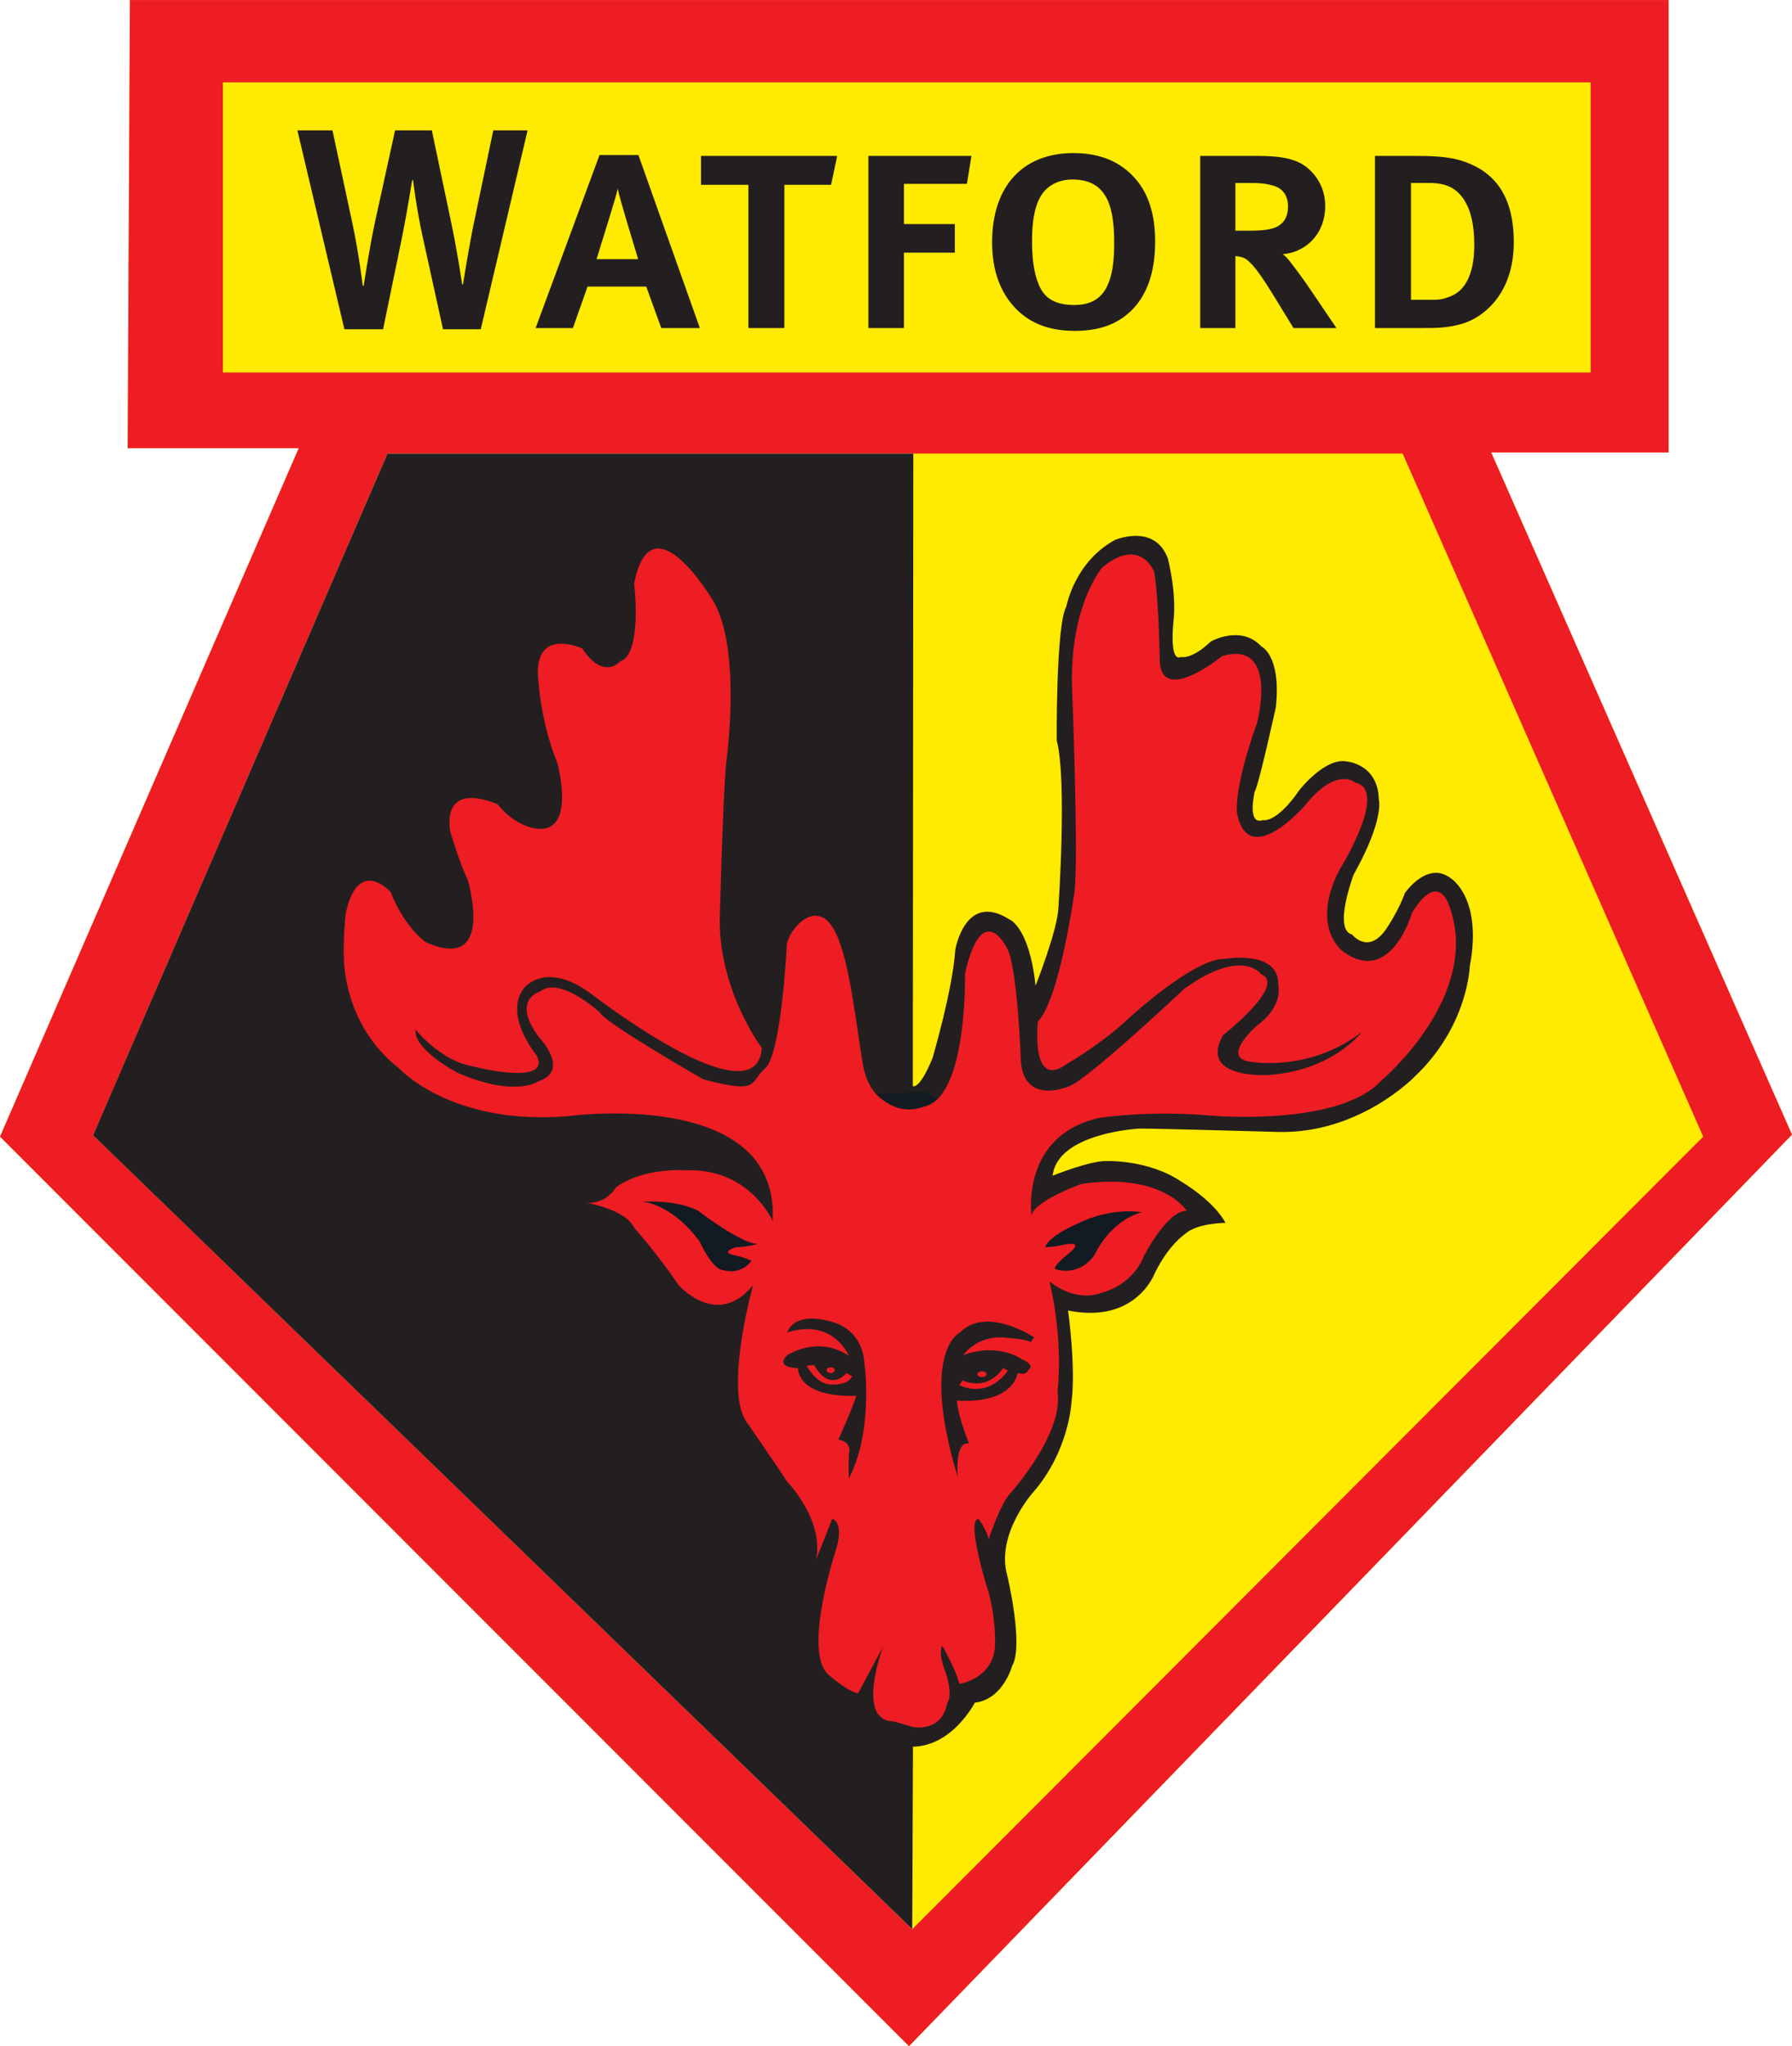 <?xml version="1.0" encoding="UTF-8" standalone="no"?>
<!-- Created with Inkscape (http://www.inkscape.org/) -->

<svg
   xmlns:ns="&amp;#38;ns_sfw;"
   xmlns:dc="http://purl.org/dc/elements/1.1/"
   xmlns:cc="http://creativecommons.org/ns#"
   xmlns:rdf="http://www.w3.org/1999/02/22-rdf-syntax-ns#"
   xmlns:svg="http://www.w3.org/2000/svg"
   xmlns="http://www.w3.org/2000/svg"
   xmlns:sodipodi="http://sodipodi.sourceforge.net/DTD/sodipodi-0.dtd"
   xmlns:inkscape="http://www.inkscape.org/namespaces/inkscape"
   version="1.1"
   width="262.858"
   height="300"
   viewBox="0 0 262.858 300"
   id="Layer_1"
   xml:space="preserve"
   inkscape:version="0.48.4 r9939"
   sodipodi:docname="Watford FC.svg"><sodipodi:namedview
   pagecolor="#ffffff"
   bordercolor="#666666"
   borderopacity="1"
   objecttolerance="10"
   gridtolerance="10"
   guidetolerance="10"
   inkscape:pageopacity="0"
   inkscape:pageshadow="2"
   inkscape:window-width="1366"
   inkscape:window-height="716"
   id="namedview25"
   showgrid="false"
   inkscape:zoom="4"
   inkscape:cx="131.429"
   inkscape:cy="270"
   inkscape:window-x="-8"
   inkscape:window-y="-8"
   inkscape:window-maximized="1"
   inkscape:current-layer="Layer_1" /><defs
   id="defs47" />
<g
   id="g5">
	<g
   id="g7">
		<path
   d="m 218.736,66.339 h 26.025 V 0 H 19.053 L 18.734,65.709 H 43.818 L 0.008,166.648 133.33,300 262.851,166.355 218.736,66.339 z M 133.812,282.848 13.658,166.451 56.831,66.506 h 76.662 l 0.363,-0.371 -0.044,216.713 z"
   id="path9"
   style="fill:#ffea01;fill-opacity:1;fill-rule:evenodd" />
		<path
   d="m 132.256,160.471 c 0,0 6.202,2.497 9.292,-20.353 0,0 2.135,-10.364 7.256,-1.441 0,0 2.037,5.721 2.156,9.174 0,0 4.157,-4.765 5.231,-14.054 1.075,-9.274 0,-27.971 0,-30.346 0,-2.382 0.223,-25.003 9.278,-23.213 0,0 5.113,-0.833 5.477,7.262 0,0 -2.728,16.196 6.313,8.689 0,0 8.337,-5.235 8.692,3.931 0,0 0.593,6.907 -2.379,12.735 0,0 -2.979,13.694 4.395,7.14 0,0 7.507,-10.471 11.908,-5.828 0,0 3.225,0.956 0.468,7.618 -2.72,6.662 -7.255,15.125 -1.66,17.144 0,0 5.247,1.304 7.744,-5.595 0,0 2.378,-6.425 5.595,-2.983 0,0 6.906,6.673 -0.363,19.282 0,0 -7.967,15.951 -24.284,15.002 0,0 -35.585,-4.165 -34.525,9.534 0,0 10.012,-4.298 14.532,-1.793 0,0 7.974,3.331 8.922,5.351 0,0 -3.802,0.956 -6.188,5.25 0,0 -6.069,12.127 -14.043,7.618 0,0 0.341,12.372 -0.126,15.944 -0.481,3.576 -3.802,8.934 -6.062,12.149 -2.261,3.209 -4.41,7.97 -3.587,13.569 0.845,5.591 4.179,13.68 -4.395,15.944 0,0 -2.268,7.262 -8.93,6.555 l -0.717,-94.285 z"
   id="path11"
   style="fill:#ee1d23;fill-opacity:1" />
		<path
   d="m 218.736,66.339 h 26.019 V 0.004 H 19.053 L 18.727,65.709 H 43.819 L 0,166.651 133.337,300 262.858,166.355 218.736,66.339 z M 32.695,12.068 h 200.632 v 42.54 H 32.695 V 12.068 z M 13.658,166.451 56.831,66.498 h 76.654 72.26 L 249.831,166.651 133.811,282.852 13.658,166.451 z"
   id="path13"
   style="fill:#ee1d23;fill-opacity:1" />
		<path
   d="m 135.501,159.1 c 0,0 -9.048,8.407 -9.463,-11.49 0,0 -1.541,-19.834 -10.004,-13.065 0,0 -2.127,2.542 -2.542,8.466 -0.43,5.929 -1.268,9.738 -1.268,9.738 0,0 -6.78,-5.502 -6.351,-19.464 0.423,-13.98 1.853,-32.873 1.853,-32.873 0,0 1.956,-15.807 -11.99,-21.743 0,0 -3.823,2.231 -3.193,7.159 0.637,4.91 -0.63,9.356 -2.224,10.297 -1.586,0.956 -3.164,0.326 -5.402,-1.571 -2.223,-1.912 -6.98,-0.956 -7.625,2.527 -0.63,3.498 1.912,12.072 1.912,12.072 0,0 3.816,9.841 0.637,10.79 -3.179,0.956 -4.127,-0.948 -7.299,-2.86 -3.187,-1.904 -8.256,-0.63 -7.93,1.586 0.312,2.23 0.623,6.988 1.897,9.204 1.267,2.227 2.846,11.12 -0.312,10.164 -3.18,-0.948 -4.661,-0.259 -8.478,-8.088 0,0 -4.231,-4.928 -7.403,0.47 -3.172,5.395 -1.586,12.064 0.956,18.734 2.534,6.662 11.108,12.687 16.503,14.273 5.402,1.597 19.379,1.278 24.137,0.967 0,0 17.451,0.312 20.001,11.108 0,0 -6.67,-7.299 -16.178,-4.757 l -7.313,3.809 -2.868,2.056 4.765,3.012 c 0,0 4.766,4.772 6.032,6.981 1.274,2.23 7.944,9.849 12.064,4.765 0,0 -2.216,8.885 -1.593,12.057 0.637,3.179 2.223,6.992 4.127,9.215 1.912,2.224 8.263,10.479 7.625,17.452 -0.637,6.988 -0.325,15.565 3.491,17.796 3.809,2.215 7.937,7.61 13.013,7.284 5.077,-0.312 0.423,-96.071 0.423,-96.071"
   id="path15"
   style="fill:#ee1d23;fill-opacity:1" />
		<path
   d="m 167.493,177.727 c 0,0 -4.41,-0.826 -9.412,1.664 0,0 -4.283,1.797 -4.758,3.461 0,0 1.201,0 2.75,-0.356 0,0 3.09,-0.715 0.83,1.182 0,0 -2.379,1.797 -2.143,2.382 0,0 3.461,1.319 5.825,-2.142 0.001,0 2.15,-4.876 6.908,-6.191"
   id="path17"
   style="fill:#121b21" />
		<path
   d="m 50.451,140.818 c 0.229,4.561 2.104,11.164 8.122,15.844 0,0 7.625,8.418 24.766,6.98 0,0 31.102,-4.279 29.998,15.392 0,0 -3.335,-7.777 -12.702,-7.452 0,0 -6.351,-0.47 -10.315,2.535 0,0 -1.268,2.39 -4.283,2.23 0,0 5.706,0.949 6.98,3.642 0,0 3.653,4.135 6.507,8.415 0,0 5.714,6.518 10.945,0 0,0 -4.438,15.877 -0.786,20.324 0,0 4.299,6.191 5.714,8.415 0,0 5.558,5.699 4.291,11.571 l 2.379,-6.017 c 0,0 1.741,0.311 0.63,4.28 0,0 -5.232,15.714 -0.956,18.73 0,0 2.712,2.382 4.135,2.542 l 3.661,-6.833 c 0,0 -4.135,10.96 1.563,10.96 l 2.831,0.833 -0.119,29.638 L 13.65,166.451 56.831,66.506 h 77.137 l -0.074,95.477 c 0,0 -6.121,1.66 -7.389,-6.27 -1.268,-7.944 -2.223,-17.466 -4.913,-20.479 -2.705,-3.012 -6.351,1.753 -6.195,3.65 0,0 -0.793,15.714 -3.179,17.778 -2.371,2.064 -0.63,3.809 -9.049,1.586 0,0 -14.436,-8.248 -15.229,-9.849 0,0 -5.876,-5.388 -8.729,-3.012 0,0 -4.29,1.115 -0.163,6.677 0,0 4.758,4.917 -0.155,6.502 0,0 -3.32,2.383 -11.746,-1.267 0,0 -6.506,-3.346 -6.194,-6.358 0,0 3.652,4.606 8.403,5.402 0,0 11.597,3.02 9.374,-1.586 0,0 -4.913,-5.873 -1.904,-9.841 0,0 3.023,-4.12 9.692,0.645 0,0 24.433,19.038 25.226,8.081 0,0 -6.032,-7.937 -6.18,-18.408 0,0 0.467,-18.411 0.948,-23.335 0,0 2.371,-16.663 -1.905,-23.806 0,0 -9.055,-15.396 -11.59,-2.549 0,0 1.268,10.323 -2.06,11.431 0,0 -2.379,2.86 -5.558,-1.897 0,0 -6.507,-3.02 -6.507,3.483 0,0 0.155,6.677 2.868,13.339 0,0 3.001,10.79 -3.506,9.522 0,0 -2.86,-0.478 -5.239,-3.483 0,0 -8.092,-3.809 -6.98,3.961 0,0 1.593,5.247 2.534,6.98 0,0 4.299,13.973 -6.188,9.215 0,0 -3.009,-2.064 -5.084,-7.307 0,0 -4.765,-5.35 -6.588,3.139 10e-4,0 -0.421,3.908 -0.258,6.891"
   id="path19"
   style="fill:#231f20;fill-opacity:1" />
		<path
   d="m 111.188,182.38 c 0,0 -1.778,0.471 -3.224,0.471 0,0 -2.497,0.722 -0.229,1.186 0,0 1.786,0.363 2.489,0.833 0,0 -1.407,2.149 -4.268,1.323 0,0 -1.305,0.104 -3.335,-4.168 0,0 -3.453,-5.121 -8.337,-5.843 0,0 4.772,-0.348 8.085,1.312 0,-0.001 6.321,4.886 8.819,4.886"
   id="path21"
   style="fill:#121b21" />
		<path
   d="m 133.812,159.204 c 0,0 0.941,0.908 2.979,-4.083 0,0 2.979,-10.123 3.327,-15.836 0,0 1.43,-8.578 7.862,-4.532 0,0 2.979,0.963 3.921,9.767 0,0 3.216,-8.107 3.35,-11.431 0,0 1.297,-18.697 -0.245,-24.518 0,0 -0.134,-16.915 1.408,-19.646 0,0 1.2,-6.555 7.151,-9.767 0,0 5.832,-2.486 7.744,2.742 0,0 1.304,4.999 0.837,9.052 0,0 -0.719,6.184 1.074,5.365 0,0 1.542,0.47 4.395,-2.271 0,0 4.409,-2.494 7.389,0.715 0,0 2.964,1.304 2.142,8.93 0,0 -2.505,11.431 -3.105,12.387 0,0 -1.186,4.991 1.208,4.157 0,0 1.897,0.6 5.358,-4.402 0,0 3.801,-4.887 7.018,-4.172 0,0 4.521,0.363 4.631,5.599 0,0 0.846,2.853 -3.683,10.945 0,0 -3.098,8.104 -0.237,8.815 0,0 2.505,3.212 5.239,-1.189 0,0 1.667,-2.497 2.49,-4.887 0,0 3.335,-4.873 6.788,-2.142 0,0 4.639,2.868 2.742,12.865 0,0 -0.245,8.792 -8.093,16.185 0,0 -8.107,8.452 -20.127,8.104 0,0 -17.259,-0.493 -20.238,-0.493 0,0 -12.02,0.608 -12.731,6.914 0,0 5.596,-2.26 7.967,-2.149 0,0 6.092,-0.226 10.849,2.983 0,0 4.751,2.734 6.536,6.08 0,0 -4.172,0 -5.95,1.645 0,0 -2.379,1.557 -4.409,5.714 0,0 -2.734,7.514 -12.731,5.487 0,0 1.186,8.333 0.489,13.569 0,0 -0.363,7.14 -5.721,13.216 0,0 -5.358,6.065 -3.698,12.02 0,0 2.497,10.36 0.711,13.335 0,0 -1.304,4.887 -5.461,5.357 0,0 -3.572,7.025 -10.012,6.425 l 0.956,-2.853 c 0,0 4.164,0.867 4.994,-3.454 0,0 1.082,-1.189 -0.467,-5.235 0,0 -0.845,-2.382 -0.244,-3.216 0,0 2.023,3.453 2.505,5.584 0,0 4.876,-0.704 5.231,-5.462 0,0 0.237,-4.653 -1.312,-9.167 0,0 -2.972,-9.767 -1.067,-9.526 0,0 1.305,1.786 1.431,2.976 0,0 1.786,-5.365 3.208,-6.785 0,0 7.863,-8.696 6.907,-14.888 0,0 0.956,-7.14 -1.179,-16.192 0,0 3.558,3.224 7.729,1.675 0,0 4.283,-0.949 6.062,-5.235 0,0 3.335,-6.669 6.321,-6.785 0,0 -3.468,-5.599 -15.362,-3.931 0,0 -7.018,2.498 -7.381,4.646 0,0 -1.66,-11.679 9.879,-14.299 0,0 7.144,-1.182 16.555,-0.341 0,0 18.57,1.656 24.87,-5.128 0,0 15.006,-12.613 9.886,-25.833 0,0 -1.542,-4.991 -5.358,1.186 0,0 -3.098,10.834 -10.122,5.713 0,0 -4.884,-3.446 -0.586,-11.89 0,0 7.373,-11.786 2.387,-12.865 0,0 -2.75,-2.493 -7.396,3.335 0,0 -8.329,9.641 -9.989,1.067 0,0 -0.481,-3.564 2.964,-13.202 0,0 3.217,-12.142 -5.113,-9.767 0,0 -8.922,7.262 -9.166,0.715 0,0 -0.119,-9.056 -0.83,-13.091 0,0 -2.023,-5.243 -7.618,-0.593 0,0 -4.876,5.591 -4.401,17.97 0,0 0.955,24.518 0.348,29.516 0,0 -2.148,15.718 -5.365,19.049 0,0 -1.171,10.252 4.299,6.191 0,0 5.002,-2.853 9.04,-6.669 0,0 9.538,-8.811 14.058,-8.688 0,0 8.1,-1.427 7.855,3.931 0,0 0.83,2.975 -3.224,5.939 0,0 -5.595,4.887 -0.474,5.254 0,0 8.455,1.416 15.947,-4.409 0,0 -4.165,5.606 -13.576,6.307 0,0 -10.464,0.719 -6.781,-5.836 0,0 9.412,-7.377 5.61,-8.926 0,0 -2.757,-4.035 -11.316,2.149 0,0 -14.28,13.446 -16.896,14.272 0,0 -6.447,2.868 -7.04,-3.557 0,0 -0.46,-13.105 -1.897,-16.429 0,0 -3.683,-7.985 -6.307,3.449 0,0 0.475,21.309 -7.736,19.482 v -3.009 z"
   id="path23"
   style="fill:#231f20;fill-opacity:1" />
		<path
   d="m 126.779,199.639 c -0.467,-5.002 -4.758,-5.835 -4.758,-5.835 -5.721,-1.671 -6.543,1.549 -6.543,1.549 6.788,-2.149 9.048,3.453 9.048,3.453 -4.513,-3.105 -9.048,-0.129 -9.048,-0.129 -1.912,1.912 1.548,1.912 1.548,1.912 0.482,4.643 8.567,4.042 8.567,4.042 -0.356,1.438 -2.616,6.436 -2.616,6.436 2.142,0.359 1.549,2.134 1.549,2.134 -0.111,2.146 0,3.557 0,3.557 3.691,-7.126 2.253,-17.119 2.253,-17.119 m -4.942,0.827 c 0.34,0 0.592,0.181 0.592,0.411 0,0.233 -0.252,0.434 -0.592,0.434 -0.326,0 -0.578,-0.2 -0.578,-0.434 0,-0.23 0.252,-0.411 0.578,-0.411 m 0.073,2.519 c -2.142,0 -3.579,-2.731 -3.579,-2.731 l 1.082,-0.13 c 2.379,4.18 4.75,1.193 4.75,1.193 l 0.838,0.474 c -0.719,1.439 -3.091,1.194 -3.091,1.194"
   id="path25"
   style="fill:#231f20;fill-opacity:1" />
		<path
   d="m 147.98,196.182 c 0,0 2.364,0.108 3.216,0.593 l 0.475,-0.708 c 0,0 -6.906,-4.65 -10.849,-0.719 0,0 -5.943,2.616 -0.349,21.194 0,0 -0.467,-5.351 1.668,-4.887 0,0 -1.668,-4.158 -1.771,-6.314 0,0 7.722,0.833 8.922,-4.046 0,0 1.186,0.478 1.549,-0.463 0,0 1.186,-0.604 -0.955,-1.553 0,0 -3.454,-2.504 -8.574,-0.6 0,0.001 2.141,-3.219 6.668,-2.497 m -3.926,4.88 c 0.37,0 0.659,0.189 0.659,0.415 0,0.23 -0.289,0.419 -0.659,0.419 -0.379,0 -0.675,-0.189 -0.675,-0.419 0,-0.226 0.296,-0.415 0.675,-0.415 m 3.09,-0.47 0.711,0.341 c 0,0 -2.623,4.179 -7.136,2.156 l 0.467,-0.715 c 0,0 3.453,1.79 5.958,-1.782"
   id="path27"
   style="fill:#231f20;fill-opacity:1" />
		<path
   d="m 135.642,160.075 -7.069,0.318 c 0,0 3.653,4.521 8.878,0.797 l -1.809,-1.115 z"
   id="path29"
   style="fill:#121b21" />
		<path
   d="M 70.519,48.276 H 64.984 L 62.019,34.807 c -0.963,-4.365 -1.43,-8.392 -1.43,-8.392 h -0.127 c 0,0 -0.763,4.743 -1.467,8.263 l -2.801,13.598 h -5.677 l -6.892,-29.16 h 5.143 l 2.891,13.468 c 1.008,4.695 1.549,9.319 1.549,9.319 h 0.133 c 0,0 0.845,-5.465 1.586,-8.985 L 57.95,19.116 h 5.395 l 3.023,14.395 c 0.712,3.435 1.424,8.178 1.424,8.178 h 0.125 c 0,0 0.964,-6.121 1.69,-9.438 l 2.749,-13.135 h 5.031 l -6.868,29.16 z"
   id="path31"
   style="fill:#231f20;fill-opacity:1" />
		<path
   d="M 93.609,37.998 H 87.51 c 0.43,-1.53 2.823,-8.922 3.105,-10.341 0.238,1.418 2.528,8.725 2.994,10.341 m 9.049,10.1 -9.012,-25.366 H 87.94 l -9.374,25.366 h 5.469 l 2.149,-6.084 h 8.611 l 2.2,6.084 h 5.663 z"
   id="path33"
   style="fill:#231f20;fill-opacity:1" />
		<polygon
   points="115.056,27.1 115.056,48.098 109.779,48.098 109.779,27.1 102.828,27.1 102.828,22.858 122.8,22.858 121.91,27.1 "
   id="polygon35"
   style="fill:#231f20;fill-opacity:1" />
		<polygon
   points="132.597,26.959 132.597,32.854 140.059,32.854 140.059,37.042 132.597,37.042 132.597,48.098 127.38,48.098 127.38,22.861 142.497,22.861 141.83,26.959 "
   id="polygon37"
   style="fill:#231f20;fill-opacity:1" />
		<path
   d="m 157.548,44.719 c -2.29,0 -3.942,-0.704 -4.84,-2.29 -0.859,-1.534 -1.326,-3.832 -1.326,-7.003 0,-2.787 0.326,-4.835 1.09,-6.329 0.889,-1.771 2.652,-2.779 4.832,-2.779 2.526,0 4.23,0.963 5.18,3.064 0.667,1.497 0.948,3.453 0.948,6.184 0,2.401 -0.186,4.031 -0.659,5.465 -0.86,2.636 -2.61,3.688 -5.225,3.688 m 0.14,3.794 c 4.135,0 6.988,-1.334 9.041,-3.832 1.793,-2.252 2.712,-5.272 2.712,-9.304 0,-3.976 -1.008,-7.003 -2.868,-9.141 -2.141,-2.475 -5.128,-3.794 -9.122,-3.794 -7.41,0 -11.923,4.839 -11.923,13.072 0,4.135 1.17,7.436 3.615,9.875 2.098,2.071 4.84,3.124 8.545,3.124"
   id="path39"
   style="fill:#231f20;fill-opacity:1" />
		<path
   d="m 183.729,26.83 c 1.297,0 2.252,0.145 3.061,0.393 1.43,0.418 2.141,1.526 2.141,3.053 0,1.204 -0.385,2.063 -1.096,2.63 -0.853,0.671 -2.149,0.912 -4.328,0.912 H 181.21 V 26.83 h 2.519 z m 12.309,21.268 -3.461,-5.106 c -1.134,-1.715 -2.46,-3.49 -3.268,-4.528 -0.379,-0.526 -0.809,-0.959 -1.148,-1.186 3.571,-0.333 6.225,-3.135 6.225,-7.04 0,-2.257 -0.912,-4.213 -2.609,-5.625 -1.556,-1.327 -3.891,-1.753 -7.232,-1.753 h -8.492 v 25.237 h 5.158 V 37.56 c 0.659,0 1.393,0.241 1.815,0.623 0.859,0.763 1.712,1.712 4.231,5.866 l 2.482,4.05 h 6.299 z"
   id="path41"
   style="fill:#231f20;fill-opacity:1" />
		<path
   d="m 216.254,35.941 c 0,4.813 -1.727,6.632 -3.031,7.292 -1.378,0.667 -2.193,0.723 -2.912,0.723 h -3.342 v -17.13 h 2.712 c 2.401,0 3.942,0.723 5.084,2.482 1,1.579 1.489,3.672 1.489,6.633 m -8.952,-13.083 h -5.609 v 25.24 h 6.988 c 2.26,0 3.453,-0.044 5.269,-0.485 3.342,-0.76 8.1,-4.28 8.1,-12.105 0,-7.525 -3.476,-10.667 -7.811,-11.99 -2.016,-0.604 -4.403,-0.66 -6.937,-0.66"
   id="path43"
   style="fill:#231f20;fill-opacity:1" />
	</g>
</g>
</svg>
